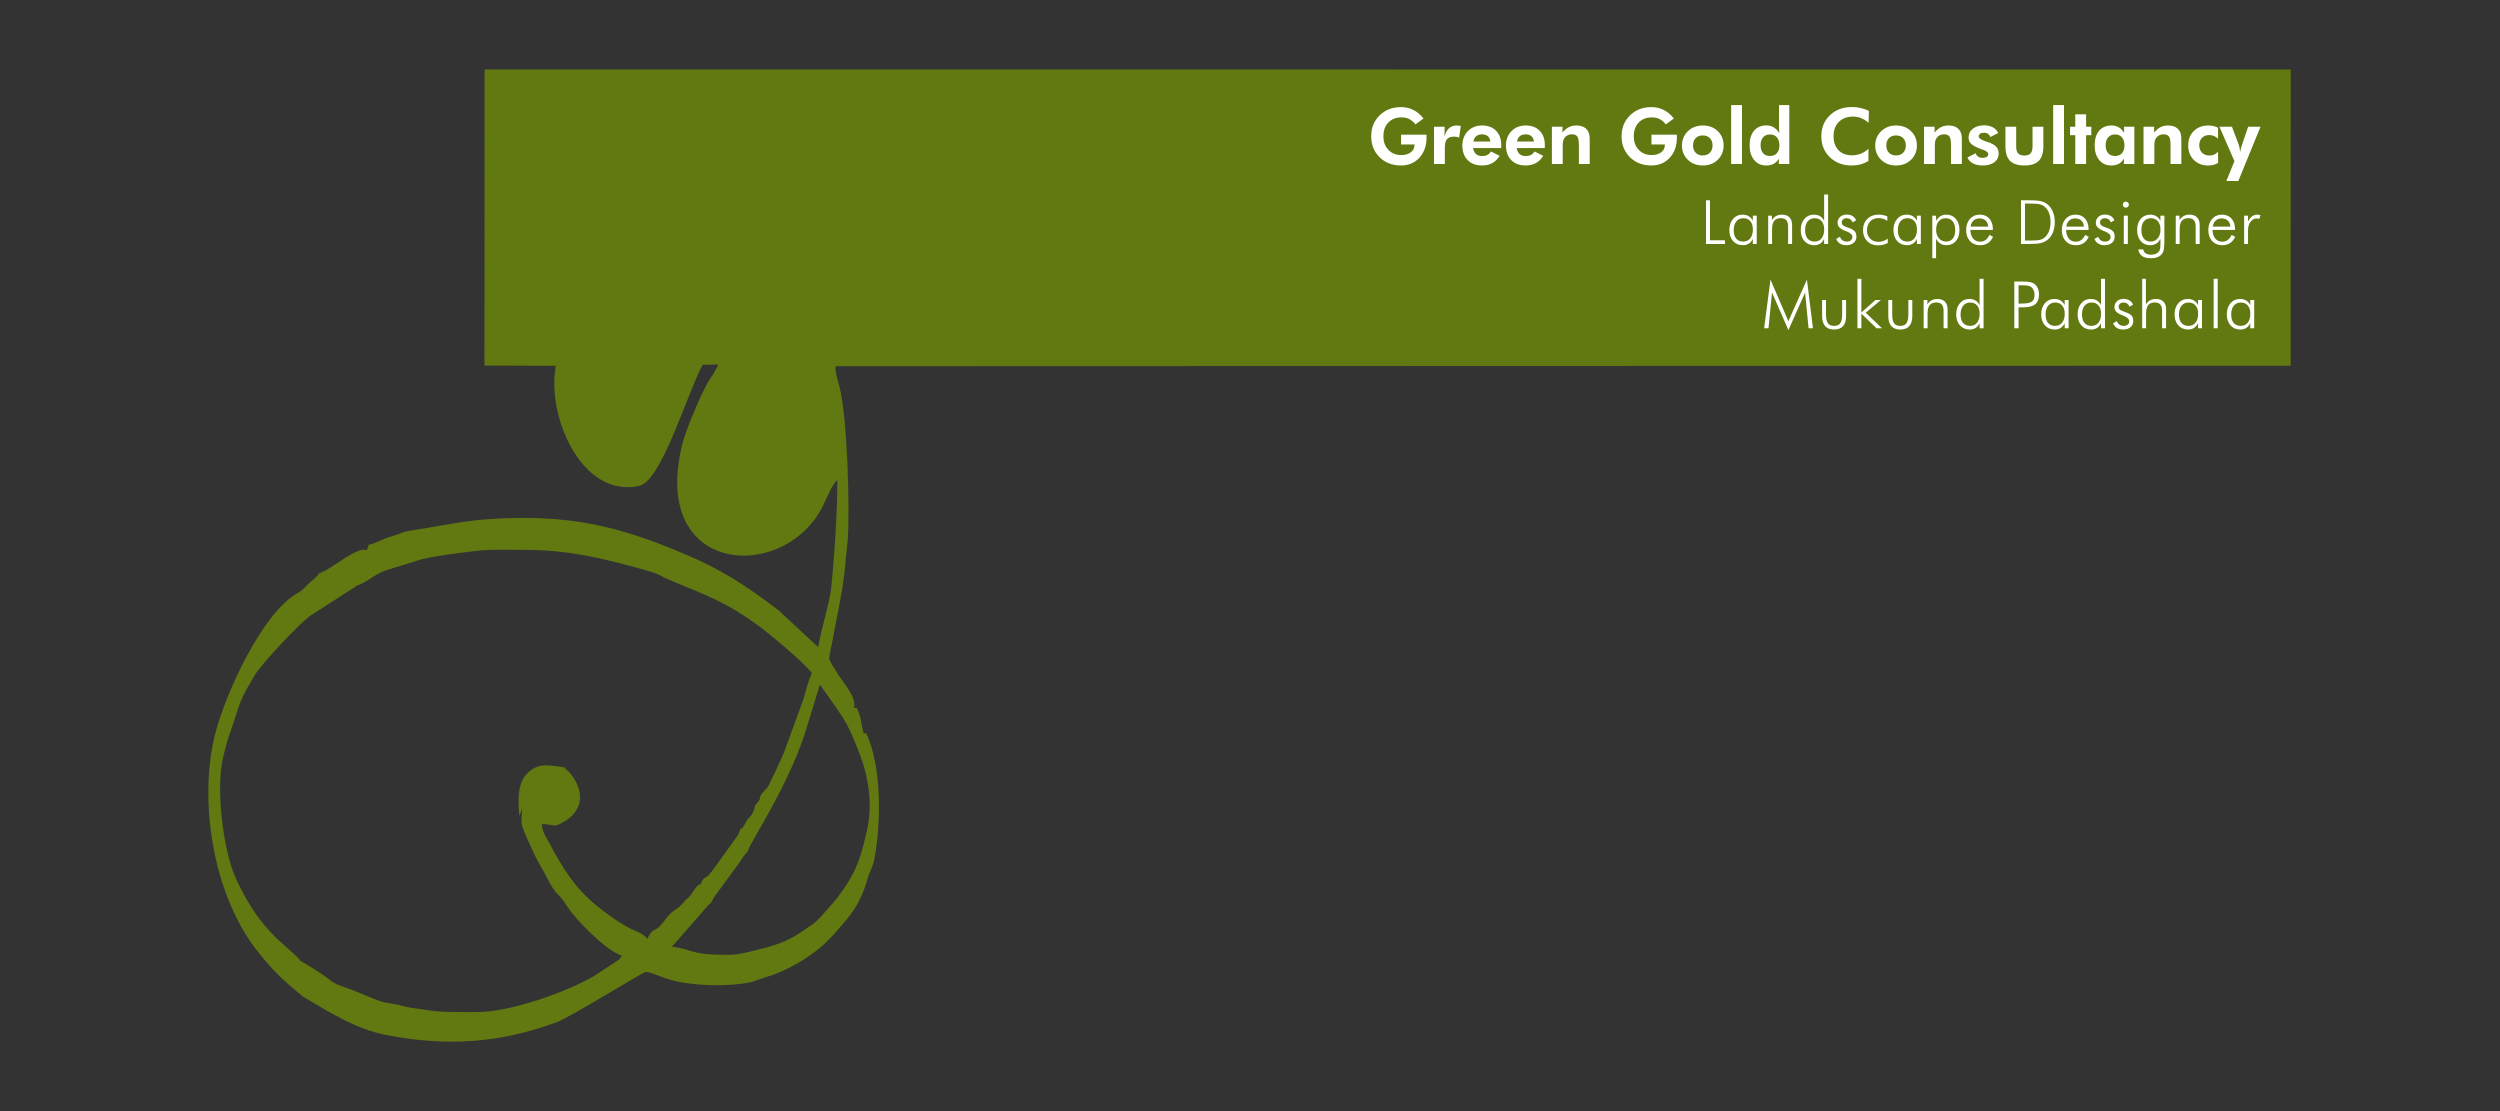 <svg width="180" height="80" viewBox="0 0 180 80" fill="none" xmlns="http://www.w3.org/2000/svg">
<rect x="0" y="0" width="180" height="80" fill="#333333" stroke="none"/>
<path fill-rule="evenodd" clip-rule="evenodd" d="M51.031 65.135C51.262 64.918 51.019 65.204 51.188 65.001L51.245 64.917C51.256 64.897 51.282 64.832 51.293 64.809C51.446 64.515 51.425 64.575 51.63 64.301L53.274 62.057C53.688 61.363 53.768 61.452 53.859 61.255C53.868 61.233 53.887 61.162 53.896 61.136C54.153 60.436 57.036 56.12 58.167 52.115L59.032 49.29L60.169 50.891C60.999 52.103 61.125 52.4 61.706 53.794C62.47 55.627 62.895 57.711 62.416 59.818C61.959 61.829 61.639 62.865 60.24 64.704L59.125 65.979C58.894 66.21 58.717 66.405 58.472 66.577C58.248 66.734 58.017 66.868 57.787 67.033C56.73 67.789 55.75 68.093 54.488 68.398C53.863 68.549 53.204 68.742 52.452 68.747C49.644 68.765 49.948 68.358 48.381 68.159L51.031 65.135ZM60.165 26.367L164.929 26.335L164.933 5.008L34.889 5L34.88 26.32L40.024 26.337L40.022 26.344L40.013 26.396C39.359 29.917 41.847 35.887 46.015 34.984C47.637 34.632 49.413 28.483 50.59 26.255L51.728 26.252L51.299 27.032C50.749 27.629 49.392 30.92 49.139 31.922C46.726 41.479 56.469 41.994 59.246 36.434C59.418 36.091 59.991 34.708 60.282 34.583C60.322 36.531 60.041 40.572 59.823 42.52C59.723 43.421 59.048 45.555 58.915 46.6L56.055 43.939C53.67 42.133 51.971 41.018 49.194 39.846C44.419 37.831 40.89 37.011 35.222 37.374C33.666 37.474 31.925 37.813 30.436 38.064C30.029 38.133 29.098 38.233 28.756 38.436L28.054 38.661C27.492 38.819 27.18 39.086 26.549 39.224C26.304 39.967 26.587 39.303 25.601 39.749C24.73 40.143 23.544 41.148 22.956 41.282C22.901 41.42 22.977 41.306 22.852 41.468L22.494 41.782C21.96 42.198 21.97 42.396 21.456 42.682C18.846 44.133 16.235 49.993 15.519 52.736C14.264 57.544 15.311 64.219 18.375 68.275C19.551 69.782 20.228 70.456 21.834 71.769C23.713 72.88 25.592 74.082 27.78 74.512C32.093 75.361 35.982 75.136 40.132 73.576C41.094 73.214 46.317 69.98 46.479 69.978C46.666 69.976 47.002 70.091 47.768 70.382C49.64 71.096 52.807 71.023 54.119 70.699L55.758 70.153C56.884 69.729 58.102 69.015 59.01 68.264C59.796 67.612 60.361 66.903 61.005 66.145C61.64 65.398 62.194 64.306 62.439 63.349C62.599 62.725 62.848 62.449 62.963 61.819C63.435 59.234 63.504 55.233 62.372 52.799H62.182C62.084 52.346 62.043 52.3 61.99 51.878C61.956 51.608 61.802 51.227 61.686 50.974H61.495C61.647 50.148 60.78 49.229 60.383 48.628C60.276 48.465 59.738 47.588 59.716 47.493C59.663 47.267 59.897 46.399 59.96 46.03C60.229 44.445 60.605 42.948 60.783 41.38L61.038 38.882C61.199 36.488 61.002 29.998 60.44 27.824C60.348 27.466 60.105 26.752 60.165 26.367ZM55.797 55.616C55.285 56.582 55.514 56.444 54.944 57.036C54.573 57.422 54.854 57.47 54.535 57.793C54.165 58.165 54.488 57.93 54.222 58.471C54.008 58.905 53.904 58.871 53.83 58.971L53.776 59.062C53.184 60.242 53.486 59.134 53.16 60.091L51.568 62.303C51.323 62.618 51.156 62.929 50.854 63.148C50.676 63.278 50.7 63.159 50.578 63.4C50.214 64.126 50.618 63.119 49.757 64.398C49.536 64.726 49.447 64.691 49.343 64.822C48.619 65.734 48.599 65.29 47.926 66.183C46.967 67.453 47.175 66.505 46.6 67.595C46.365 67.234 45.905 67.113 45.357 66.84C44.571 66.447 43.662 65.775 42.983 65.228C41.407 63.958 40.476 62.459 39.546 60.69C39.316 60.252 39.02 59.872 39.024 59.332C39.952 59.339 39.766 59.661 40.646 59.143C42.073 58.3 42.03 56.881 41.089 55.721C40.956 55.557 40.997 55.617 40.86 55.484L40.734 55.365C40.72 55.352 40.681 55.343 40.671 55.304C40.661 55.264 40.627 55.264 40.608 55.241C39.763 55.177 38.765 54.76 37.868 55.788C37.203 56.55 37.318 57.874 37.392 58.741C37.411 58.716 37.429 58.677 37.438 58.658L37.581 58.201C37.576 59.355 37.418 59.154 37.872 60.187C38.817 62.345 38.649 61.766 39.515 63.449C39.984 64.359 40.208 64.359 40.548 64.831L40.851 65.276C41.301 66.037 43.586 68.445 44.769 68.806C44.708 68.894 44.634 69.002 44.58 69.087L42.775 70.272C40.792 71.434 36.684 72.889 34.31 72.869C33.042 72.858 31.773 72.907 30.685 72.715C30.154 72.621 29.671 72.605 29.12 72.46C27.611 72.064 28.008 72.4 26.281 71.654C25.82 71.456 25.429 71.293 24.974 71.137C23.606 70.666 24.15 70.736 22.66 69.802C20.67 68.554 22.513 69.834 20.559 68.145C18.906 66.718 17.966 65.326 17.029 63.352C16.058 61.306 15.537 56.798 16.048 54.602C16.446 52.889 16.466 53.147 16.891 51.796C17.401 50.173 17.508 50.039 18.358 48.591C18.819 47.805 21.576 44.862 22.386 44.3C22.571 44.172 22.757 44.086 22.942 43.947L25.712 42.162C26.726 41.787 26.919 41.264 28.241 40.924L30.328 40.276C31.506 39.99 32.924 39.836 34.278 39.664C35.237 39.542 36.681 39.594 37.845 39.594C40.758 39.592 43.202 40.147 45.892 40.888C47.835 41.423 47.024 41.268 48.536 41.892C51.026 42.922 52.407 43.431 54.607 45.053C55.457 45.68 57.888 47.698 58.458 48.464C58.219 48.971 58.023 49.711 57.846 50.342L56.505 54.019C56.297 54.562 56.028 55.081 55.797 55.616Z" fill="#627811"/>
<path fill-rule="evenodd" clip-rule="evenodd" d="M100.878 9.695H102.702C102.706 9.719 102.708 9.745 102.709 9.772C102.71 9.799 102.71 9.841 102.71 9.898C102.71 10.498 102.539 10.984 102.196 11.356C101.854 11.729 101.41 11.915 100.867 11.915C100.245 11.915 99.733 11.717 99.33 11.32C98.927 10.923 98.726 10.418 98.726 9.808C98.726 9.202 98.928 8.702 99.333 8.306C99.737 7.91 100.249 7.712 100.867 7.712C101.193 7.712 101.492 7.78 101.764 7.917C102.036 8.053 102.279 8.258 102.492 8.531L101.916 8.956C101.771 8.778 101.62 8.65 101.462 8.57C101.303 8.491 101.118 8.451 100.911 8.451C100.515 8.451 100.199 8.575 99.962 8.821C99.724 9.067 99.605 9.397 99.605 9.809C99.605 10.214 99.724 10.541 99.963 10.79C100.201 11.04 100.511 11.164 100.894 11.164C101.175 11.164 101.404 11.098 101.579 10.965C101.754 10.832 101.842 10.659 101.842 10.445V10.402H100.878L100.878 9.695ZM104.001 9.814C104.079 9.553 104.191 9.357 104.338 9.228C104.485 9.099 104.667 9.034 104.884 9.034C104.933 9.034 105.014 9.044 105.127 9.061C105.15 9.065 105.165 9.068 105.176 9.07L105.059 9.909C105.001 9.884 104.942 9.866 104.882 9.853C104.823 9.841 104.761 9.836 104.696 9.836C104.458 9.836 104.288 9.896 104.184 10.018C104.08 10.139 104.028 10.342 104.028 10.628V11.808H103.249V9.124H104.017L104.001 9.814ZM107.307 10.189C107.285 10.018 107.224 9.89 107.122 9.803C107.021 9.716 106.883 9.673 106.708 9.673C106.534 9.673 106.393 9.716 106.289 9.803C106.183 9.89 106.117 10.018 106.087 10.189H107.307ZM108.077 10.659H106.063C106.094 10.853 106.164 10.998 106.274 11.093C106.383 11.189 106.532 11.236 106.72 11.236C106.861 11.236 106.985 11.209 107.088 11.155C107.191 11.1 107.277 11.017 107.346 10.906L107.974 11.22C107.828 11.455 107.651 11.63 107.443 11.744C107.235 11.858 106.988 11.915 106.702 11.915C106.268 11.915 105.924 11.785 105.67 11.526C105.417 11.267 105.289 10.919 105.289 10.481C105.289 10.06 105.422 9.713 105.687 9.442C105.953 9.169 106.293 9.034 106.708 9.034C107.134 9.034 107.472 9.161 107.72 9.416C107.967 9.67 108.091 10.018 108.091 10.457C108.091 10.481 108.091 10.506 108.089 10.535C108.087 10.563 108.083 10.604 108.077 10.659ZM110.446 10.189C110.424 10.018 110.363 9.89 110.261 9.803C110.16 9.716 110.022 9.673 109.847 9.673C109.673 9.673 109.532 9.716 109.428 9.803C109.322 9.89 109.256 10.018 109.226 10.189H110.446ZM111.216 10.659H109.202C109.233 10.853 109.303 10.998 109.413 11.093C109.522 11.189 109.671 11.236 109.859 11.236C110 11.236 110.124 11.209 110.227 11.155C110.33 11.1 110.416 11.017 110.485 10.906L111.113 11.22C110.967 11.455 110.79 11.63 110.582 11.744C110.374 11.858 110.127 11.915 109.841 11.915C109.407 11.915 109.063 11.785 108.809 11.526C108.556 11.267 108.428 10.919 108.428 10.481C108.428 10.06 108.561 9.713 108.826 9.442C109.092 9.169 109.432 9.034 109.847 9.034C110.273 9.034 110.611 9.161 110.859 9.416C111.106 9.67 111.23 10.018 111.23 10.457C111.23 10.481 111.23 10.506 111.228 10.535C111.226 10.563 111.222 10.604 111.216 10.659ZM111.736 11.808V9.124H112.498V9.544C112.639 9.37 112.789 9.241 112.951 9.159C113.112 9.075 113.292 9.034 113.489 9.034C113.696 9.034 113.871 9.07 114.012 9.14C114.154 9.21 114.265 9.316 114.347 9.46C114.387 9.535 114.416 9.62 114.433 9.713C114.451 9.808 114.459 9.954 114.459 10.155V10.24V11.808H113.68V10.48C113.68 10.15 113.642 9.932 113.565 9.826C113.489 9.721 113.357 9.667 113.171 9.667C113.064 9.667 112.965 9.69 112.874 9.735C112.784 9.78 112.709 9.843 112.649 9.925C112.602 9.989 112.567 10.061 112.547 10.144C112.525 10.226 112.515 10.351 112.515 10.519V10.626V11.808H111.736ZM118.905 9.695H120.729C120.733 9.719 120.735 9.745 120.736 9.772C120.737 9.799 120.737 9.841 120.737 9.898C120.737 10.498 120.566 10.984 120.223 11.356C119.881 11.729 119.437 11.915 118.894 11.915C118.272 11.915 117.76 11.717 117.357 11.32C116.954 10.923 116.753 10.418 116.753 9.808C116.753 9.202 116.955 8.702 117.36 8.306C117.764 7.91 118.276 7.712 118.894 7.712C119.22 7.712 119.519 7.78 119.791 7.917C120.063 8.053 120.306 8.258 120.519 8.531L119.942 8.956C119.798 8.778 119.647 8.65 119.489 8.57C119.33 8.491 119.146 8.451 118.938 8.451C118.542 8.451 118.226 8.575 117.988 8.821C117.751 9.067 117.632 9.397 117.632 9.809C117.632 10.214 117.751 10.541 117.989 10.79C118.228 11.04 118.538 11.164 118.921 11.164C119.202 11.164 119.431 11.098 119.606 10.965C119.781 10.832 119.869 10.659 119.869 10.445V10.402H118.905L118.905 9.695ZM123.304 10.47C123.304 10.251 123.241 10.077 123.113 9.947C122.985 9.817 122.814 9.752 122.598 9.752C122.384 9.752 122.213 9.816 122.087 9.946C121.961 10.075 121.898 10.249 121.898 10.47C121.898 10.689 121.961 10.864 122.087 10.995C122.213 11.127 122.384 11.192 122.598 11.192C122.812 11.192 122.983 11.127 123.111 10.995C123.24 10.864 123.304 10.689 123.304 10.47ZM124.1 10.476C124.1 10.889 123.959 11.231 123.677 11.505C123.395 11.778 123.038 11.915 122.605 11.915C122.169 11.915 121.809 11.778 121.526 11.505C121.243 11.231 121.102 10.889 121.102 10.476C121.102 10.066 121.244 9.723 121.529 9.447C121.814 9.172 122.173 9.035 122.605 9.035C123.04 9.035 123.398 9.17 123.679 9.442C123.96 9.714 124.1 10.058 124.1 10.476ZM124.643 11.808V7.566H125.422V11.808H124.643ZM128.117 10.462C128.117 10.22 128.056 10.03 127.935 9.89C127.814 9.749 127.65 9.679 127.444 9.679C127.232 9.679 127.066 9.748 126.944 9.885C126.822 10.024 126.762 10.214 126.762 10.456C126.762 10.699 126.821 10.89 126.941 11.026C127.061 11.163 127.226 11.231 127.438 11.231C127.654 11.231 127.821 11.164 127.939 11.028C128.058 10.894 128.117 10.704 128.117 10.462ZM128.83 11.808H128.073L128.084 11.423C127.979 11.593 127.851 11.717 127.702 11.796C127.554 11.876 127.373 11.915 127.16 11.915C126.804 11.915 126.517 11.783 126.298 11.518C126.081 11.254 125.971 10.905 125.971 10.47C125.971 10.016 126.079 9.663 126.293 9.409C126.508 9.156 126.806 9.029 127.187 9.029C127.382 9.029 127.554 9.074 127.701 9.162C127.849 9.252 127.988 9.393 128.117 9.586C128.109 9.52 128.101 9.448 128.096 9.369C128.092 9.29 128.089 9.199 128.089 9.097V7.566H128.83L128.83 11.808ZM134.536 8.844C134.363 8.689 134.184 8.576 134.002 8.504C133.82 8.432 133.625 8.396 133.416 8.396C132.989 8.396 132.649 8.524 132.395 8.779C132.142 9.035 132.015 9.378 132.015 9.808C132.015 10.229 132.132 10.563 132.368 10.81C132.603 11.057 132.924 11.181 133.331 11.181C133.563 11.181 133.779 11.142 133.978 11.064C134.177 10.986 134.361 10.871 134.53 10.716L134.525 11.595C134.342 11.702 134.151 11.783 133.951 11.835C133.752 11.889 133.541 11.915 133.321 11.915C132.682 11.915 132.158 11.717 131.749 11.32C131.339 10.923 131.135 10.419 131.135 9.808C131.135 9.199 131.34 8.696 131.75 8.3C132.16 7.904 132.689 7.706 133.336 7.706C133.553 7.706 133.763 7.729 133.965 7.775C134.167 7.821 134.367 7.89 134.564 7.986L134.536 8.844ZM137.22 10.47C137.22 10.252 137.156 10.078 137.028 9.947C136.9 9.817 136.73 9.752 136.513 9.752C136.299 9.752 136.128 9.817 136.002 9.946C135.876 10.075 135.813 10.249 135.813 10.47C135.813 10.689 135.876 10.864 136.002 10.995C136.128 11.127 136.299 11.192 136.513 11.192C136.728 11.192 136.898 11.127 137.026 10.995C137.155 10.864 137.22 10.689 137.22 10.47ZM138.016 10.476C138.016 10.889 137.875 11.232 137.593 11.505C137.31 11.779 136.953 11.915 136.52 11.915C136.084 11.915 135.724 11.779 135.441 11.505C135.159 11.232 135.017 10.889 135.017 10.476C135.017 10.066 135.16 9.723 135.444 9.448C135.729 9.172 136.088 9.035 136.52 9.035C136.955 9.035 137.313 9.17 137.594 9.442C137.875 9.714 138.016 10.059 138.016 10.476ZM138.53 11.809V9.125H139.292V9.545C139.433 9.37 139.584 9.242 139.745 9.159C139.907 9.076 140.086 9.035 140.283 9.035C140.49 9.035 140.665 9.07 140.806 9.14C140.948 9.211 141.059 9.317 141.142 9.461C141.181 9.536 141.21 9.621 141.227 9.714C141.245 9.808 141.253 9.955 141.253 10.156V10.241V11.809H140.474V10.48C140.474 10.151 140.436 9.933 140.36 9.827C140.283 9.722 140.151 9.668 139.966 9.668C139.858 9.668 139.759 9.691 139.668 9.735C139.579 9.78 139.503 9.844 139.443 9.926C139.396 9.99 139.361 10.062 139.341 10.144C139.319 10.227 139.309 10.352 139.309 10.52V10.626V11.809H138.53ZM141.658 11.338L142.257 11.03C142.277 11.134 142.331 11.216 142.419 11.275C142.506 11.336 142.614 11.366 142.744 11.366C142.872 11.366 142.972 11.343 143.045 11.296C143.117 11.251 143.154 11.186 143.154 11.104C143.154 10.974 143.024 10.866 142.765 10.778C142.685 10.751 142.622 10.728 142.574 10.71C142.258 10.591 142.04 10.472 141.918 10.351C141.797 10.23 141.736 10.082 141.736 9.905C141.736 9.642 141.839 9.43 142.045 9.268C142.252 9.105 142.523 9.024 142.862 9.024C143.102 9.024 143.311 9.072 143.487 9.169C143.663 9.265 143.791 9.402 143.871 9.579L143.3 9.864C143.269 9.763 143.215 9.687 143.138 9.635C143.062 9.582 142.965 9.556 142.85 9.556C142.735 9.556 142.643 9.58 142.571 9.627C142.5 9.675 142.465 9.738 142.465 9.814C142.465 9.947 142.641 10.072 142.995 10.187C143.037 10.199 143.069 10.21 143.092 10.217C143.386 10.314 143.595 10.427 143.719 10.554C143.843 10.683 143.905 10.847 143.905 11.046C143.905 11.312 143.802 11.523 143.596 11.68C143.389 11.837 143.111 11.915 142.761 11.915C142.483 11.915 142.247 11.864 142.051 11.761C141.854 11.658 141.723 11.517 141.658 11.338ZM145.165 9.125V10.536C145.165 10.773 145.211 10.943 145.304 11.045C145.396 11.147 145.546 11.198 145.754 11.198C145.96 11.198 146.11 11.147 146.203 11.044C146.295 10.941 146.342 10.771 146.342 10.536V9.125H147.121V10.536C147.121 11.008 147.011 11.357 146.791 11.58C146.57 11.803 146.229 11.915 145.765 11.915C145.293 11.915 144.946 11.804 144.724 11.582C144.503 11.358 144.392 11.01 144.392 10.536V9.125H145.165ZM147.828 11.809V7.567H148.607V11.809H147.828ZM149.42 11.809V9.735H149.045V9.125H149.42V8.233H150.199V9.125H150.575V9.735H150.199V11.809H149.42ZM152.961 10.462C152.961 10.221 152.9 10.031 152.779 9.89C152.658 9.749 152.494 9.68 152.288 9.68C152.076 9.68 151.91 9.749 151.788 9.889C151.667 10.029 151.606 10.219 151.606 10.462C151.606 10.705 151.666 10.895 151.785 11.029C151.905 11.164 152.07 11.232 152.282 11.232C152.498 11.232 152.665 11.164 152.784 11.029C152.902 10.895 152.961 10.705 152.961 10.462ZM153.674 11.809H152.917L152.928 11.423C152.823 11.593 152.696 11.717 152.546 11.797C152.398 11.876 152.217 11.915 152.004 11.915C151.648 11.915 151.361 11.783 151.143 11.518C150.925 11.254 150.816 10.905 150.816 10.472C150.816 10.019 150.924 9.666 151.137 9.414C151.352 9.161 151.65 9.035 152.031 9.035C152.23 9.035 152.405 9.08 152.555 9.169C152.705 9.258 152.832 9.391 152.934 9.567V9.125H153.674V11.809ZM154.334 11.809V9.125H155.096V9.545C155.237 9.37 155.388 9.242 155.549 9.159C155.711 9.076 155.89 9.035 156.087 9.035C156.295 9.035 156.469 9.07 156.61 9.14C156.752 9.211 156.863 9.317 156.946 9.461C156.986 9.536 157.015 9.621 157.032 9.714C157.049 9.808 157.058 9.955 157.058 10.156V10.241V11.809H156.279V10.48C156.279 10.151 156.24 9.933 156.164 9.827C156.087 9.722 155.956 9.668 155.77 9.668C155.662 9.668 155.563 9.691 155.473 9.735C155.383 9.78 155.307 9.844 155.247 9.926C155.2 9.99 155.166 10.062 155.145 10.144C155.124 10.227 155.113 10.352 155.113 10.52V10.626V11.809H154.334ZM159.703 11.729C159.598 11.793 159.486 11.84 159.369 11.87C159.252 11.9 159.126 11.915 158.986 11.915C158.563 11.915 158.218 11.781 157.952 11.512C157.685 11.243 157.551 10.893 157.551 10.463C157.551 10.042 157.686 9.698 157.954 9.433C158.222 9.168 158.57 9.035 158.997 9.035C159.14 9.035 159.267 9.049 159.38 9.076C159.494 9.103 159.602 9.146 159.703 9.205L159.697 9.988C159.616 9.904 159.52 9.838 159.413 9.792C159.305 9.746 159.191 9.724 159.07 9.724C158.852 9.724 158.676 9.791 158.544 9.925C158.413 10.059 158.347 10.236 158.347 10.457C158.347 10.683 158.414 10.863 158.549 10.997C158.682 11.131 158.864 11.198 159.092 11.198C159.219 11.198 159.33 11.176 159.428 11.13C159.526 11.085 159.616 11.014 159.697 10.918L159.703 11.729ZM160.88 11.602L159.799 9.125H160.7L161.165 10.353C161.196 10.43 161.221 10.518 161.242 10.617C161.261 10.717 161.277 10.827 161.289 10.95C161.306 10.852 161.33 10.751 161.357 10.649C161.384 10.546 161.418 10.438 161.458 10.323L161.866 9.125H162.758L161.16 13.03H160.297L160.88 11.602Z" fill="white"/>
<path fill-rule="evenodd" clip-rule="evenodd" d="M122.831 17.566V14.417H123.117V17.298H124.196V17.566H122.831ZM145.798 17.32H146.201C146.526 17.32 146.757 17.301 146.893 17.265C147.029 17.228 147.145 17.166 147.239 17.079C147.371 16.956 147.47 16.802 147.538 16.619C147.605 16.435 147.639 16.226 147.639 15.99C147.639 15.75 147.605 15.537 147.537 15.354C147.469 15.17 147.368 15.02 147.235 14.903C147.134 14.812 147.012 14.748 146.867 14.711C146.722 14.674 146.469 14.655 146.108 14.655H146.054H145.798V17.32ZM145.512 17.566V14.417H146.002C146.44 14.417 146.749 14.439 146.933 14.482C147.116 14.525 147.274 14.599 147.406 14.704C147.58 14.842 147.714 15.022 147.806 15.241C147.897 15.46 147.943 15.712 147.943 15.994C147.943 16.277 147.897 16.528 147.806 16.748C147.714 16.968 147.582 17.144 147.41 17.276C147.274 17.381 147.118 17.456 146.944 17.499C146.769 17.544 146.487 17.566 146.099 17.566H146.002H145.512ZM124.828 16.57C124.828 16.833 124.888 17.036 125.006 17.178C125.125 17.321 125.295 17.392 125.516 17.392C125.729 17.392 125.899 17.315 126.022 17.159C126.145 17.003 126.207 16.789 126.207 16.517C126.207 16.267 126.146 16.071 126.023 15.927C125.901 15.784 125.733 15.712 125.52 15.712C125.307 15.712 125.139 15.788 125.014 15.941C124.89 16.093 124.828 16.303 124.828 16.57ZM126.203 17.566V17.195C126.135 17.345 126.04 17.459 125.919 17.537C125.797 17.617 125.653 17.656 125.488 17.656C125.195 17.656 124.959 17.555 124.781 17.355C124.602 17.154 124.513 16.89 124.513 16.56C124.513 16.235 124.601 15.968 124.778 15.762C124.954 15.556 125.182 15.454 125.46 15.454C125.633 15.454 125.783 15.491 125.909 15.567C126.036 15.642 126.133 15.754 126.203 15.9V15.528H126.485V17.566H126.203ZM127.308 17.566V15.528H127.576V15.843C127.66 15.713 127.762 15.616 127.882 15.55C128.002 15.486 128.14 15.454 128.297 15.454C128.529 15.454 128.708 15.517 128.838 15.646C128.966 15.775 129.031 15.954 129.031 16.183V17.566H128.743V16.31C128.743 16.106 128.701 15.954 128.616 15.855C128.531 15.757 128.399 15.708 128.221 15.708C128.005 15.708 127.846 15.772 127.744 15.899C127.641 16.027 127.59 16.228 127.59 16.503V17.566H127.308ZM129.967 16.57C129.967 16.833 130.027 17.036 130.145 17.178C130.264 17.321 130.434 17.392 130.655 17.392C130.867 17.392 131.035 17.315 131.157 17.159C131.28 17.003 131.341 16.789 131.341 16.517C131.341 16.267 131.281 16.071 131.159 15.927C131.039 15.784 130.872 15.712 130.659 15.712C130.446 15.712 130.277 15.788 130.153 15.941C130.029 16.093 129.967 16.303 129.967 16.57ZM131.337 17.566V17.195C131.269 17.346 131.175 17.46 131.055 17.539C130.933 17.617 130.791 17.656 130.626 17.656C130.333 17.656 130.098 17.555 129.919 17.355C129.741 17.154 129.652 16.89 129.652 16.56C129.652 16.235 129.74 15.968 129.916 15.762C130.093 15.556 130.32 15.454 130.599 15.454C130.772 15.454 130.921 15.491 131.046 15.567C131.17 15.642 131.268 15.754 131.337 15.9V14.004H131.624V17.566H131.337ZM132.207 17.203L132.475 17.049C132.519 17.162 132.584 17.248 132.668 17.306C132.752 17.363 132.856 17.392 132.978 17.392C133.098 17.392 133.193 17.362 133.264 17.301C133.334 17.241 133.37 17.16 133.37 17.059C133.37 16.902 133.231 16.769 132.953 16.66C132.923 16.65 132.901 16.641 132.883 16.633C132.67 16.549 132.52 16.462 132.435 16.372C132.349 16.283 132.306 16.173 132.306 16.041C132.306 15.868 132.367 15.726 132.49 15.615C132.612 15.504 132.77 15.448 132.965 15.448C133.13 15.448 133.272 15.485 133.388 15.556C133.503 15.628 133.589 15.731 133.642 15.864L133.384 16.009C133.351 15.912 133.297 15.838 133.222 15.788C133.147 15.737 133.055 15.712 132.946 15.712C132.847 15.712 132.766 15.741 132.703 15.799C132.639 15.855 132.607 15.927 132.607 16.013C132.607 16.097 132.638 16.167 132.701 16.222C132.765 16.277 132.895 16.337 133.093 16.403C133.317 16.482 133.467 16.566 133.545 16.659C133.623 16.751 133.661 16.878 133.661 17.04C133.661 17.227 133.595 17.377 133.461 17.488C133.328 17.6 133.149 17.656 132.924 17.656C132.751 17.656 132.602 17.617 132.477 17.537C132.352 17.459 132.262 17.348 132.207 17.203ZM135.887 15.9C135.792 15.835 135.691 15.785 135.584 15.752C135.476 15.719 135.366 15.703 135.253 15.703C135 15.703 134.798 15.784 134.648 15.945C134.498 16.107 134.423 16.323 134.423 16.592C134.423 16.831 134.5 17.029 134.655 17.184C134.812 17.338 135.01 17.416 135.253 17.416C135.363 17.416 135.474 17.396 135.587 17.358C135.7 17.319 135.81 17.262 135.919 17.185V17.496C135.819 17.552 135.709 17.595 135.588 17.623C135.467 17.651 135.338 17.665 135.2 17.665C134.889 17.665 134.633 17.563 134.435 17.359C134.235 17.154 134.136 16.893 134.136 16.574C134.136 16.242 134.239 15.972 134.447 15.765C134.655 15.557 134.925 15.454 135.257 15.454C135.379 15.454 135.495 15.465 135.603 15.489C135.712 15.512 135.807 15.547 135.892 15.59L135.887 15.9ZM136.644 16.57C136.644 16.833 136.703 17.036 136.822 17.178C136.94 17.321 137.11 17.392 137.331 17.392C137.545 17.392 137.714 17.315 137.837 17.159C137.961 17.003 138.023 16.789 138.023 16.517C138.023 16.267 137.962 16.071 137.838 15.927C137.716 15.784 137.548 15.712 137.336 15.712C137.122 15.712 136.954 15.788 136.83 15.941C136.706 16.093 136.644 16.303 136.644 16.57ZM138.018 17.566V17.195C137.951 17.345 137.855 17.459 137.734 17.537C137.613 17.617 137.469 17.656 137.304 17.656C137.01 17.656 136.775 17.555 136.596 17.355C136.418 17.154 136.328 16.89 136.328 16.56C136.328 16.235 136.416 15.968 136.593 15.762C136.769 15.556 136.997 15.454 137.275 15.454C137.448 15.454 137.598 15.491 137.724 15.567C137.852 15.642 137.949 15.754 138.018 15.9V15.528H138.3V17.566H138.018ZM140.776 16.56C140.776 16.296 140.715 16.089 140.595 15.939C140.475 15.788 140.309 15.712 140.098 15.712C139.88 15.712 139.709 15.785 139.587 15.932C139.463 16.078 139.401 16.279 139.401 16.535C139.401 16.795 139.467 17.003 139.6 17.159C139.732 17.315 139.908 17.392 140.125 17.392C140.331 17.392 140.49 17.319 140.604 17.173C140.718 17.027 140.776 16.822 140.776 16.56ZM139.124 18.592V15.528H139.397V15.91C139.475 15.763 139.577 15.65 139.702 15.572C139.828 15.492 139.969 15.454 140.125 15.454C140.412 15.454 140.643 15.554 140.818 15.755C140.993 15.957 141.081 16.224 141.081 16.555C141.081 16.89 140.996 17.156 140.824 17.356C140.652 17.556 140.424 17.656 140.139 17.656C139.976 17.656 139.83 17.617 139.705 17.537C139.579 17.459 139.477 17.343 139.397 17.19V18.592H139.124ZM143.152 16.314C143.138 16.128 143.076 15.983 142.966 15.88C142.855 15.777 142.706 15.726 142.517 15.726C142.346 15.726 142.202 15.78 142.087 15.887C141.971 15.994 141.904 16.137 141.885 16.314H143.152ZM143.486 16.555H141.867C141.875 16.818 141.941 17.026 142.065 17.176C142.189 17.326 142.355 17.401 142.564 17.401C142.714 17.401 142.845 17.361 142.958 17.28C143.072 17.198 143.166 17.076 143.241 16.912L143.5 17.055C143.396 17.261 143.268 17.413 143.117 17.51C142.967 17.607 142.782 17.656 142.563 17.656C142.264 17.656 142.022 17.556 141.838 17.356C141.654 17.156 141.561 16.894 141.561 16.57C141.561 16.236 141.653 15.966 141.836 15.761C142.018 15.556 142.258 15.454 142.553 15.454C142.835 15.454 143.061 15.547 143.231 15.737C143.401 15.925 143.486 16.178 143.486 16.493V16.555ZM150.043 16.314C150.029 16.128 149.967 15.983 149.857 15.88C149.747 15.777 149.597 15.726 149.409 15.726C149.237 15.726 149.093 15.78 148.978 15.887C148.862 15.994 148.795 16.137 148.776 16.314H150.043ZM150.377 16.555H148.758C148.766 16.818 148.832 17.026 148.956 17.176C149.08 17.326 149.246 17.401 149.455 17.401C149.605 17.401 149.736 17.361 149.85 17.28C149.963 17.198 150.057 17.076 150.133 16.912L150.391 17.055C150.287 17.261 150.159 17.413 150.008 17.51C149.858 17.607 149.673 17.656 149.454 17.656C149.155 17.656 148.914 17.556 148.729 17.356C148.545 17.156 148.452 16.894 148.452 16.57C148.452 16.236 148.544 15.966 148.727 15.761C148.91 15.556 149.149 15.454 149.445 15.454C149.726 15.454 149.952 15.547 150.122 15.737C150.292 15.925 150.377 16.178 150.377 16.493V16.555ZM150.801 17.203L151.068 17.049C151.113 17.162 151.177 17.248 151.262 17.306C151.346 17.363 151.449 17.392 151.572 17.392C151.692 17.392 151.786 17.362 151.857 17.301C151.928 17.241 151.963 17.16 151.963 17.059C151.963 16.902 151.824 16.769 151.547 16.66C151.517 16.65 151.494 16.641 151.477 16.633C151.264 16.549 151.114 16.462 151.028 16.372C150.943 16.283 150.9 16.173 150.9 16.041C150.9 15.868 150.961 15.726 151.083 15.615C151.206 15.504 151.364 15.448 151.558 15.448C151.724 15.448 151.865 15.485 151.981 15.556C152.097 15.628 152.183 15.731 152.236 15.864L151.977 16.009C151.944 15.912 151.891 15.838 151.816 15.788C151.741 15.737 151.649 15.712 151.54 15.712C151.441 15.712 151.36 15.741 151.297 15.799C151.233 15.855 151.201 15.927 151.201 16.013C151.201 16.097 151.232 16.167 151.295 16.222C151.359 16.277 151.489 16.337 151.687 16.403C151.911 16.482 152.061 16.566 152.139 16.659C152.216 16.751 152.255 16.878 152.255 17.04C152.255 17.227 152.189 17.377 152.055 17.488C151.922 17.6 151.743 17.656 151.518 17.656C151.345 17.656 151.195 17.617 151.07 17.537C150.946 17.459 150.856 17.348 150.801 17.203ZM152.842 14.733C152.842 14.674 152.864 14.623 152.907 14.58C152.949 14.538 153.001 14.517 153.06 14.517C153.12 14.517 153.171 14.538 153.215 14.58C153.258 14.623 153.28 14.674 153.28 14.733C153.28 14.794 153.259 14.846 153.217 14.888C153.175 14.929 153.122 14.95 153.06 14.95C152.999 14.95 152.948 14.929 152.905 14.888C152.864 14.846 152.842 14.794 152.842 14.733ZM152.913 17.566V15.528H153.205V17.566H152.913ZM155.835 15.528V17.213C155.835 17.481 155.829 17.686 155.813 17.826C155.799 17.968 155.775 18.073 155.741 18.142C155.671 18.293 155.563 18.406 155.417 18.481C155.272 18.556 155.088 18.592 154.866 18.592C154.595 18.592 154.384 18.54 154.232 18.435C154.082 18.329 153.99 18.17 153.958 17.957H154.311C154.334 18.082 154.394 18.177 154.491 18.241C154.588 18.306 154.721 18.338 154.888 18.338C155.014 18.338 155.127 18.316 155.228 18.271C155.328 18.227 155.403 18.166 155.454 18.088C155.488 18.037 155.512 17.979 155.527 17.912C155.541 17.846 155.549 17.742 155.549 17.603V17.495V17.19C155.486 17.335 155.389 17.45 155.26 17.532C155.13 17.614 154.982 17.656 154.815 17.656C154.529 17.656 154.301 17.556 154.129 17.357C153.959 17.158 153.873 16.891 153.873 16.555C153.873 16.224 153.96 15.957 154.135 15.755C154.31 15.554 154.541 15.454 154.829 15.454C154.99 15.454 155.136 15.495 155.267 15.578C155.398 15.662 155.492 15.772 155.549 15.91V15.528H155.835ZM154.862 15.712C154.65 15.712 154.484 15.788 154.362 15.939C154.24 16.089 154.179 16.296 154.179 16.56C154.179 16.822 154.237 17.027 154.352 17.173C154.469 17.319 154.628 17.392 154.834 17.392C155.051 17.392 155.225 17.315 155.356 17.16C155.487 17.006 155.553 16.797 155.553 16.535C155.553 16.277 155.492 16.076 155.369 15.93C155.247 15.785 155.077 15.712 154.862 15.712ZM156.654 17.566V15.528H156.922V15.843C157.006 15.713 157.108 15.616 157.228 15.55C157.348 15.486 157.486 15.454 157.643 15.454C157.875 15.454 158.054 15.517 158.184 15.646C158.312 15.775 158.377 15.954 158.377 16.183V17.566H158.089V16.31C158.089 16.106 158.047 15.954 157.962 15.855C157.877 15.757 157.745 15.708 157.567 15.708C157.351 15.708 157.192 15.772 157.09 15.899C156.987 16.027 156.936 16.228 156.936 16.503V17.566H156.654ZM160.589 16.314C160.574 16.128 160.512 15.983 160.402 15.88C160.292 15.777 160.143 15.726 159.954 15.726C159.782 15.726 159.638 15.78 159.524 15.887C159.407 15.994 159.341 16.137 159.322 16.314H160.589ZM160.923 16.555H159.304C159.311 16.818 159.377 17.026 159.502 17.176C159.625 17.326 159.792 17.401 160.001 17.401C160.15 17.401 160.282 17.361 160.395 17.28C160.508 17.198 160.603 17.076 160.678 16.912L160.937 17.055C160.832 17.261 160.705 17.413 160.554 17.51C160.403 17.607 160.218 17.656 160 17.656C159.701 17.656 159.459 17.556 159.275 17.356C159.091 17.156 158.998 16.894 158.998 16.57C158.998 16.236 159.09 15.966 159.272 15.761C159.455 15.556 159.694 15.454 159.99 15.454C160.272 15.454 160.497 15.547 160.668 15.737C160.838 15.925 160.923 16.178 160.923 16.493V16.555ZM161.859 15.938C161.964 15.762 162.065 15.637 162.166 15.563C162.267 15.49 162.383 15.454 162.517 15.454C162.557 15.454 162.597 15.457 162.637 15.465C162.678 15.472 162.718 15.483 162.758 15.496L162.667 15.763C162.636 15.754 162.604 15.747 162.571 15.74C162.538 15.734 162.506 15.731 162.475 15.731C162.306 15.731 162.16 15.811 162.04 15.97C161.92 16.13 161.859 16.327 161.859 16.565V17.566H161.577V15.528H161.859V15.938ZM128.767 23.769L127.586 21.068L127.331 23.637H127.017L127.474 20.131L128.763 23.125L130.1 20.131L130.532 23.637H130.218L129.967 21.068L128.767 23.769ZM131.473 21.599V22.617C131.473 22.927 131.517 23.145 131.605 23.273C131.694 23.399 131.843 23.463 132.052 23.463C132.261 23.463 132.41 23.399 132.5 23.27C132.59 23.141 132.635 22.924 132.635 22.617V21.599H132.918V22.762C132.918 23.079 132.845 23.318 132.699 23.482C132.554 23.645 132.34 23.726 132.058 23.726C131.774 23.726 131.559 23.645 131.411 23.482C131.265 23.318 131.191 23.079 131.191 22.762V21.599H131.473ZM133.736 23.637V20.075H134.018V22.502L135.034 21.599H135.425L134.333 22.514L135.505 23.637H135.115L134.018 22.583V23.637H133.736ZM136.239 21.599V22.617C136.239 22.927 136.283 23.145 136.371 23.273C136.46 23.399 136.609 23.463 136.819 23.463C137.027 23.463 137.176 23.399 137.266 23.27C137.356 23.141 137.402 22.924 137.402 22.617V21.599H137.685V22.762C137.685 23.079 137.611 23.318 137.465 23.482C137.321 23.645 137.106 23.726 136.824 23.726C136.541 23.726 136.325 23.645 136.177 23.482C136.031 23.318 135.957 23.079 135.957 22.762V21.599H136.239ZM138.502 23.637V21.599H138.771V21.914C138.854 21.784 138.956 21.686 139.076 21.621C139.197 21.556 139.334 21.524 139.491 21.524C139.723 21.524 139.903 21.588 140.032 21.717C140.16 21.846 140.225 22.025 140.225 22.253V23.637H139.938V22.381C139.938 22.177 139.895 22.025 139.81 21.926C139.725 21.827 139.594 21.778 139.415 21.778C139.199 21.778 139.04 21.842 138.938 21.97C138.836 22.098 138.785 22.299 138.785 22.573V23.637H138.502ZM141.162 22.64C141.162 22.904 141.221 23.107 141.339 23.249C141.458 23.391 141.628 23.463 141.849 23.463C142.061 23.463 142.229 23.385 142.351 23.23C142.474 23.074 142.535 22.86 142.535 22.587C142.535 22.337 142.475 22.142 142.354 21.998C142.233 21.854 142.066 21.783 141.853 21.783C141.64 21.783 141.471 21.859 141.347 22.012C141.224 22.164 141.162 22.374 141.162 22.64ZM142.531 23.637V23.266C142.463 23.417 142.369 23.531 142.249 23.61C142.127 23.688 141.985 23.726 141.82 23.726C141.528 23.726 141.292 23.626 141.114 23.425C140.935 23.225 140.846 22.96 140.846 22.631C140.846 22.305 140.934 22.039 141.111 21.833C141.287 21.627 141.514 21.524 141.793 21.524C141.966 21.524 142.115 21.562 142.24 21.638C142.365 21.713 142.462 21.824 142.531 21.971V20.075H142.818V23.637H142.531ZM145.031 23.637V20.272H145.644C145.886 20.272 146.064 20.286 146.179 20.311C146.293 20.337 146.392 20.381 146.476 20.44C146.582 20.516 146.664 20.621 146.722 20.755C146.78 20.888 146.809 21.035 146.809 21.198C146.809 21.519 146.72 21.753 146.54 21.902C146.362 22.052 146.078 22.127 145.69 22.127H145.336V23.637H145.031ZM145.336 21.858H145.545C145.916 21.858 146.165 21.811 146.294 21.717C146.421 21.623 146.485 21.458 146.485 21.222C146.485 21.122 146.47 21.031 146.441 20.948C146.412 20.865 146.368 20.79 146.309 20.724C146.25 20.656 146.169 20.609 146.067 20.582C145.964 20.555 145.791 20.541 145.545 20.541H145.336V21.858ZM147.282 22.64C147.282 22.904 147.341 23.107 147.46 23.249C147.578 23.391 147.748 23.463 147.969 23.463C148.183 23.463 148.352 23.385 148.475 23.23C148.599 23.074 148.661 22.86 148.661 22.587C148.661 22.337 148.6 22.142 148.476 21.998C148.354 21.854 148.186 21.783 147.973 21.783C147.76 21.783 147.592 21.859 147.468 22.012C147.344 22.164 147.282 22.374 147.282 22.64ZM148.656 23.637V23.266C148.589 23.415 148.493 23.53 148.372 23.608C148.251 23.688 148.107 23.726 147.941 23.726C147.648 23.726 147.413 23.626 147.234 23.425C147.056 23.225 146.966 22.96 146.966 22.631C146.966 22.305 147.054 22.039 147.231 21.833C147.407 21.627 147.635 21.524 147.913 21.524C148.086 21.524 148.236 21.562 148.362 21.638C148.49 21.713 148.587 21.824 148.656 21.971V21.599H148.938V23.637H148.656ZM149.903 22.64C149.903 22.904 149.962 23.107 150.081 23.249C150.199 23.391 150.369 23.463 150.59 23.463C150.802 23.463 150.97 23.385 151.092 23.23C151.216 23.074 151.277 22.86 151.277 22.587C151.277 22.337 151.217 22.142 151.095 21.998C150.974 21.854 150.807 21.783 150.595 21.783C150.381 21.783 150.213 21.859 150.089 22.012C149.965 22.164 149.903 22.374 149.903 22.64ZM151.272 23.637V23.266C151.205 23.417 151.11 23.531 150.99 23.61C150.868 23.688 150.726 23.726 150.562 23.726C150.269 23.726 150.034 23.626 149.855 23.425C149.677 23.225 149.587 22.96 149.587 22.631C149.587 22.305 149.675 22.039 149.852 21.833C150.028 21.627 150.255 21.524 150.534 21.524C150.707 21.524 150.857 21.562 150.981 21.638C151.106 21.713 151.203 21.824 151.272 21.971V20.075H151.559V23.637H151.272ZM152.143 23.274L152.41 23.119C152.455 23.233 152.519 23.319 152.604 23.377C152.688 23.434 152.791 23.463 152.914 23.463C153.033 23.463 153.128 23.432 153.199 23.372C153.27 23.311 153.305 23.23 153.305 23.13C153.305 22.973 153.166 22.84 152.889 22.731C152.859 22.721 152.836 22.712 152.819 22.704C152.605 22.62 152.456 22.533 152.37 22.443C152.284 22.354 152.241 22.243 152.241 22.111C152.241 21.939 152.303 21.797 152.425 21.686C152.548 21.575 152.706 21.519 152.9 21.519C153.066 21.519 153.207 21.555 153.323 21.627C153.439 21.699 153.525 21.802 153.578 21.934L153.319 22.08C153.286 21.983 153.233 21.909 153.158 21.859C153.082 21.808 152.99 21.783 152.882 21.783C152.783 21.783 152.702 21.812 152.638 21.869C152.575 21.926 152.543 21.998 152.543 22.084C152.543 22.168 152.574 22.238 152.637 22.293C152.7 22.348 152.831 22.408 153.029 22.474C153.253 22.552 153.403 22.637 153.481 22.73C153.558 22.822 153.597 22.948 153.597 23.111C153.597 23.297 153.53 23.447 153.397 23.559C153.264 23.671 153.085 23.726 152.86 23.726C152.686 23.726 152.537 23.688 152.412 23.608C152.288 23.53 152.198 23.418 152.143 23.274ZM154.236 23.637V20.075H154.504V21.914C154.587 21.784 154.689 21.686 154.809 21.621C154.93 21.556 155.068 21.524 155.224 21.524C155.456 21.524 155.636 21.588 155.765 21.717C155.894 21.846 155.958 22.025 155.958 22.253V23.637H155.671V22.381C155.671 22.177 155.629 22.025 155.543 21.926C155.459 21.827 155.327 21.778 155.149 21.778C154.932 21.778 154.773 21.842 154.671 21.97C154.569 22.098 154.518 22.299 154.518 22.573V23.637H154.236ZM156.885 22.64C156.885 22.904 156.945 23.107 157.063 23.249C157.182 23.391 157.352 23.463 157.573 23.463C157.786 23.463 157.956 23.385 158.079 23.23C158.202 23.074 158.264 22.86 158.264 22.587C158.264 22.337 158.203 22.142 158.08 21.998C157.958 21.854 157.79 21.783 157.577 21.783C157.364 21.783 157.196 21.859 157.071 22.012C156.947 22.164 156.885 22.374 156.885 22.64ZM158.26 23.637V23.266C158.192 23.415 158.097 23.53 157.976 23.608C157.854 23.688 157.71 23.726 157.545 23.726C157.252 23.726 157.016 23.626 156.838 23.425C156.659 23.225 156.57 22.96 156.57 22.631C156.57 22.305 156.658 22.039 156.835 21.833C157.011 21.627 157.239 21.524 157.517 21.524C157.69 21.524 157.84 21.562 157.966 21.638C158.093 21.713 158.19 21.824 158.26 21.971V21.599H158.542V23.637H158.26ZM159.676 23.637H159.384V20.075H159.676V23.637ZM160.646 22.64C160.646 22.904 160.705 23.107 160.823 23.249C160.942 23.391 161.112 23.463 161.333 23.463C161.547 23.463 161.716 23.385 161.839 23.23C161.962 23.074 162.024 22.86 162.024 22.587C162.024 22.337 161.964 22.142 161.84 21.998C161.718 21.854 161.55 21.783 161.337 21.783C161.124 21.783 160.956 21.859 160.831 22.012C160.708 22.164 160.646 22.374 160.646 22.64ZM162.02 23.637V23.266C161.953 23.415 161.857 23.53 161.736 23.608C161.614 23.688 161.471 23.726 161.305 23.726C161.012 23.726 160.777 23.626 160.598 23.425C160.42 23.225 160.33 22.96 160.33 22.631C160.33 22.305 160.418 22.039 160.595 21.833C160.771 21.627 160.999 21.524 161.277 21.524C161.45 21.524 161.6 21.562 161.726 21.638C161.854 21.713 161.951 21.824 162.02 21.971V21.599H162.302V23.637H162.02Z" fill="white"/>
</svg>
